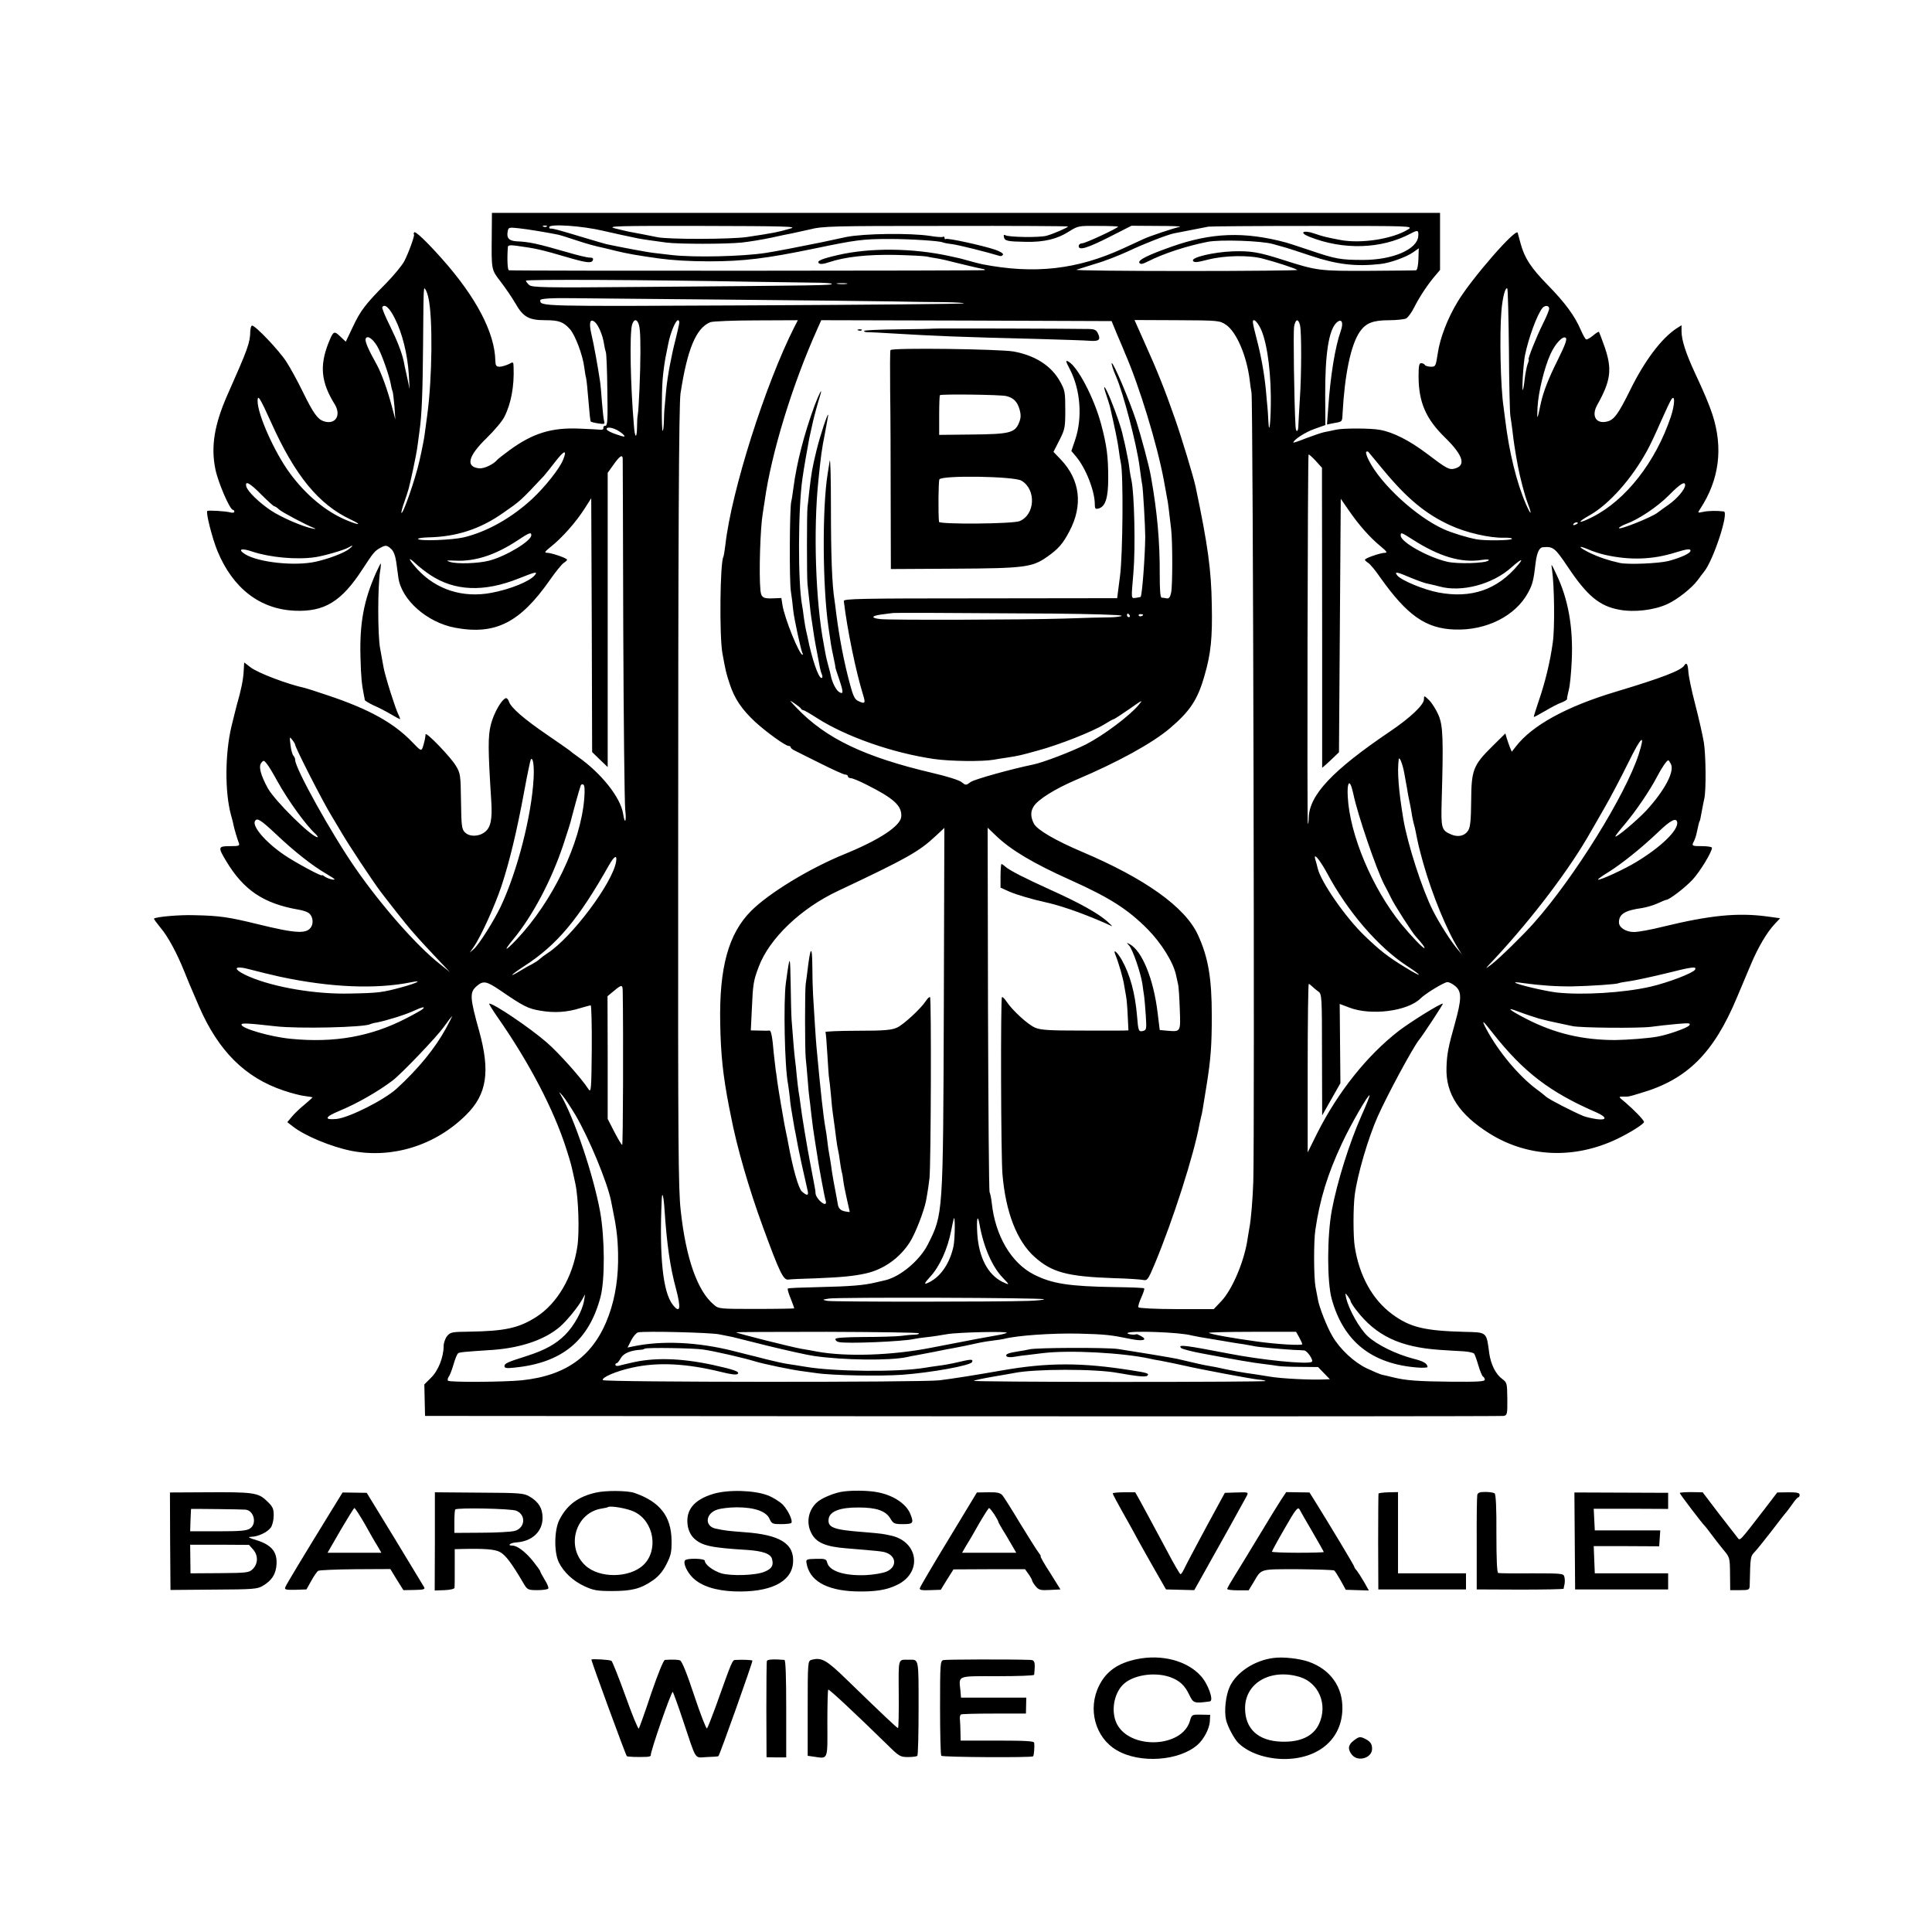 <?xml version="1.0" standalone="no"?>
<!DOCTYPE svg PUBLIC "-//W3C//DTD SVG 20010904//EN"
 "http://www.w3.org/TR/2001/REC-SVG-20010904/DTD/svg10.dtd">
<svg version="1.0" xmlns="http://www.w3.org/2000/svg"
 width="1080pt" height="1080pt" viewBox="0 0 1080 1080"
 preserveAspectRatio="xMidYMid meet">
<g transform="translate(0,1080) scale(0.1,-0.1)"
fill="#000000" stroke="none">
<path d="M2749 9488 c-2 -200 -3 -194 50 -263 26 -34 63 -88 81 -119 44 -78
76 -96 168 -96 76 0 101 -9 138 -50 29 -32 72 -146 80 -213 4 -29 8 -55 10
-58 1 -3 6 -39 9 -80 12 -136 14 -162 18 -166 3 -2 21 -7 42 -10 33 -5 37 -4
32 13 -3 10 -8 57 -12 104 -3 47 -8 101 -11 120 -12 80 -35 209 -48 262 -15
64 -8 90 19 68 20 -17 44 -73 51 -120 3 -19 8 -42 11 -50 3 -8 7 -104 8 -212
3 -166 1 -198 -11 -198 -8 0 -13 -6 -11 -12 1 -8 -6 -12 -18 -10 -11 1 -63 4
-115 6 -157 7 -262 -26 -391 -120 -35 -26 -66 -50 -69 -54 -20 -25 -74 -51
-101 -48 -78 8 -63 68 41 169 43 42 88 95 99 118 38 74 56 172 52 278 -1 31
-1 32 -28 17 -16 -7 -38 -14 -50 -14 -19 0 -23 6 -24 33 -3 157 -108 357 -299
571 -88 99 -149 156 -155 147 -3 -6 -4 -11 -1 -11 7 0 -28 -100 -54 -150 -12
-23 -58 -79 -102 -124 -115 -116 -143 -152 -186 -244 l-39 -82 -31 29 c-35 34
-39 31 -67 -39 -49 -126 -40 -218 36 -340 38 -62 4 -116 -61 -95 -34 11 -58
44 -115 160 -29 60 -72 139 -95 174 -40 62 -172 201 -191 201 -5 0 -9 -15 -10
-32 -1 -64 -13 -97 -127 -354 -74 -167 -94 -291 -68 -417 15 -74 81 -227 98
-227 4 0 8 -5 8 -10 0 -6 -10 -8 -24 -4 -28 7 -118 12 -127 8 -10 -6 27 -152
56 -223 86 -209 237 -326 432 -335 167 -7 262 51 380 233 60 92 68 102 100
119 29 16 36 15 60 -7 14 -13 23 -39 28 -73 4 -29 9 -69 12 -88 18 -124 161
-250 317 -279 225 -42 363 28 530 267 32 46 67 89 77 95 11 7 19 15 19 18 0 9
-88 39 -113 39 -15 0 -11 7 19 31 65 51 144 140 194 219 l35 55 3 -710 2 -709
43 -42 44 -42 0 822 0 823 33 46 c33 47 49 58 51 35 0 -7 2 -436 3 -953 2
-517 7 -971 11 -1010 8 -69 -2 -88 -12 -23 -14 90 -122 226 -253 318 -19 13
-40 29 -46 35 -7 5 -63 45 -125 87 -129 88 -203 152 -214 186 -4 13 -12 21
-18 19 -24 -8 -67 -84 -83 -147 -17 -66 -16 -143 2 -425 7 -106 -3 -152 -37
-177 -34 -26 -85 -26 -110 -1 -18 18 -20 35 -22 174 -2 147 -3 156 -29 199
-28 47 -167 192 -169 175 -1 -20 -9 -52 -16 -73 -8 -21 -11 -20 -57 28 -104
109 -242 185 -468 261 -68 23 -127 42 -133 43 -97 21 -264 84 -305 116 l-35
27 -3 -51 c-2 -43 -15 -108 -38 -186 -2 -8 -16 -62 -30 -120 -36 -151 -38
-365 -3 -495 6 -22 13 -47 14 -56 5 -24 22 -81 30 -101 6 -16 1 -18 -49 -18
-67 0 -69 -5 -22 -83 98 -163 209 -238 405 -272 19 -3 42 -10 52 -16 24 -12
34 -51 20 -78 -24 -43 -81 -41 -301 13 -163 40 -213 47 -352 50 -84 3 -216 -9
-227 -19 -2 -2 15 -25 37 -52 41 -48 91 -141 132 -243 25 -62 23 -58 83 -197
108 -248 257 -397 472 -469 44 -15 98 -29 120 -31 22 -3 41 -6 42 -7 1 -1 -19
-19 -45 -41 -26 -21 -58 -52 -71 -68 l-25 -30 30 -23 c66 -53 218 -116 332
-138 229 -43 467 32 638 202 116 115 135 242 73 467 -53 189 -54 218 -15 252
37 32 54 29 126 -19 140 -96 161 -106 232 -118 77 -13 147 -9 223 15 28 8 53
15 57 15 4 0 7 -111 6 -246 -2 -224 -4 -244 -18 -223 -40 62 -165 202 -234
262 -92 80 -294 217 -321 217 -4 0 18 -35 47 -77 178 -255 314 -517 383 -733
30 -95 27 -85 51 -195 18 -84 24 -275 11 -356 -26 -169 -112 -315 -228 -390
-99 -63 -175 -80 -377 -83 -96 -1 -105 -3 -123 -25 -10 -13 -19 -38 -19 -55 0
-62 -30 -138 -70 -177 l-38 -38 2 -88 2 -88 3004 -2 c1653 -1 3014 0 3026 2
19 4 21 11 20 96 -1 87 -2 91 -29 111 -36 26 -63 81 -72 143 -16 121 -11 117
-140 120 -223 6 -303 25 -403 99 -110 81 -184 215 -209 378 -9 57 -9 219 0
288 15 114 75 319 129 440 55 123 194 380 229 425 24 29 139 205 135 205 -17
0 -180 -102 -246 -152 -177 -137 -340 -341 -456 -571 l-54 -109 0 471 c0 259
3 471 6 471 3 0 12 -7 20 -15 8 -8 24 -21 34 -28 19 -13 20 -29 20 -353 l1
-339 51 90 51 90 -2 222 -2 221 53 -20 c121 -47 326 -21 398 50 28 28 133 92
151 92 10 0 30 -10 45 -23 36 -31 35 -72 -4 -212 -35 -124 -44 -167 -46 -243
-5 -146 71 -262 240 -368 214 -134 474 -145 713 -31 73 35 151 84 151 95 0 11
-58 70 -105 110 -39 32 -39 32 -12 32 35 0 27 -2 99 20 259 75 408 223 538
535 23 55 58 138 78 185 40 95 90 180 134 226 l29 31 -73 10 c-163 22 -318 7
-581 -57 -67 -17 -140 -30 -163 -30 -45 0 -84 25 -84 54 0 46 33 67 129 80 24
4 63 15 87 26 23 11 46 20 49 20 16 0 105 68 146 112 41 44 109 155 109 179 0
5 -25 9 -55 9 -58 0 -60 1 -45 29 5 10 12 31 15 47 8 38 13 58 15 62 3 3 5 11
14 62 5 25 10 54 13 65 11 46 9 241 -2 313 -7 42 -29 139 -49 216 -20 76 -37
158 -38 182 -3 43 -10 54 -23 34 -17 -28 -127 -70 -380 -146 -278 -83 -471
-189 -562 -308 l-22 -28 -10 23 c-5 13 -13 36 -18 52 l-8 27 -73 -72 c-107
-106 -117 -132 -118 -305 -1 -111 -5 -147 -17 -166 -19 -30 -56 -38 -94 -22
-55 23 -58 35 -54 184 10 347 8 422 -17 482 -13 31 -37 69 -53 85 -28 27 -29
27 -29 5 0 -31 -76 -103 -190 -180 -321 -217 -451 -355 -454 -482 0 -21 -3
-36 -5 -34 -5 5 -1 2058 4 2064 3 2 20 -14 40 -35 l35 -39 0 -145 c0 -80 1
-457 1 -839 l0 -693 21 18 c12 11 33 30 47 44 l26 25 5 709 5 708 47 -68 c55
-79 114 -147 176 -198 33 -27 39 -36 25 -36 -25 0 -113 -30 -113 -39 0 -3 8
-11 19 -18 10 -6 40 -42 66 -80 151 -213 255 -287 418 -292 176 -6 339 76 409
206 25 45 31 68 43 172 7 52 20 81 40 82 58 5 67 -2 142 -114 106 -158 175
-215 284 -235 83 -16 195 -3 269 31 56 25 139 91 171 135 13 18 29 39 34 45
52 62 142 335 111 338 -38 5 -85 4 -114 -2 -33 -7 -33 -7 -18 16 107 163 130
341 68 530 -17 52 -48 126 -96 228 -52 112 -76 186 -76 235 l0 34 -27 -17
c-85 -56 -179 -180 -260 -345 -66 -133 -89 -166 -128 -176 -63 -16 -91 31 -56
93 76 136 84 199 41 324 -16 45 -30 82 -32 84 -2 2 -17 -7 -33 -21 -16 -13
-33 -23 -38 -21 -5 1 -18 25 -30 52 -33 78 -87 152 -186 253 -93 95 -129 150
-151 232 -7 25 -14 51 -16 59 -9 29 -255 -253 -334 -383 -58 -95 -101 -207
-113 -293 -11 -70 -12 -73 -38 -73 -15 0 -31 5 -34 10 -3 6 -13 10 -21 10 -11
0 -14 -16 -14 -72 0 -147 41 -240 149 -345 102 -100 118 -157 50 -173 -28 -7
-43 1 -155 86 -94 71 -186 118 -259 131 -51 10 -208 10 -247 1 -24 -5 -54 -12
-67 -14 -14 -3 -58 -18 -98 -33 -40 -16 -73 -27 -73 -25 0 15 66 58 117 76
l62 22 -1 166 c-1 231 20 367 64 407 28 25 40 1 23 -47 -32 -90 -58 -253 -70
-429 l-7 -94 39 8 c47 8 46 7 48 52 12 221 46 384 96 458 34 49 73 65 164 65
42 0 85 5 96 10 10 6 31 34 45 63 31 61 76 128 116 175 l28 33 0 159 0 160
-2650 0 -2650 0 -1 -122z m308 46 c-3 -3 -12 -4 -19 -1 -8 3 -5 6 6 6 11 1 17
-2 13 -5z m318 -25 c66 -15 138 -31 160 -35 22 -5 42 -9 45 -9 7 -2 85 -13
145 -21 67 -9 333 -9 420 0 39 4 113 16 165 27 52 12 104 22 115 24 11 2 56
12 100 22 75 19 121 20 763 20 375 1 682 -1 682 -3 0 -6 -83 -42 -120 -52 -41
-11 -212 -8 -230 3 -8 5 -11 1 -8 -10 4 -22 19 -25 123 -27 102 -2 176 16 241
58 51 32 54 32 163 31 61 0 111 -2 111 -4 0 -8 -182 -93 -200 -93 -11 0 -20
-7 -20 -16 0 -26 49 -11 177 54 l118 60 145 -1 c80 0 136 -2 125 -5 -33 -7
-168 -52 -200 -67 -16 -7 -68 -31 -115 -53 -258 -119 -497 -146 -790 -89 -14
3 -45 11 -70 18 -57 16 -46 13 -110 27 -208 46 -447 48 -627 6 -91 -21 -118
-33 -106 -45 7 -7 25 -6 57 5 89 30 214 44 371 41 82 -2 161 -6 175 -9 14 -3
39 -8 55 -10 17 -2 77 -16 135 -31 58 -14 113 -27 122 -28 9 -1 15 -4 13 -7
-2 -4 -2618 -5 -2660 -1 -8 1 -11 63 -6 130 1 10 12 12 49 7 113 -16 125 -18
307 -71 84 -24 112 -27 119 -10 4 11 -1 15 -18 15 -13 0 -68 13 -122 29 -170
49 -214 59 -287 62 -42 3 -56 18 -49 55 4 23 7 24 61 18 50 -5 174 -26 226
-37 11 -3 54 -16 95 -30 64 -21 103 -32 155 -43 6 -1 37 -9 70 -17 52 -13 122
-26 240 -42 73 -10 169 -16 280 -16 191 0 320 16 590 72 231 48 267 53 420 53
115 0 281 -11 295 -19 4 -2 27 -7 53 -10 38 -5 186 -42 266 -66 7 -2 15 1 18
8 2 6 -17 18 -44 27 -71 24 -265 66 -275 60 -4 -3 -8 0 -8 6 0 6 -4 9 -9 6 -4
-3 -36 -1 -71 5 -108 17 -369 14 -470 -6 -8 -2 -71 -15 -140 -30 -132 -27
-252 -50 -310 -59 -131 -20 -396 -26 -523 -12 -34 4 -80 9 -102 12 -32 3 -185
32 -265 49 -8 2 -67 19 -130 38 -139 42 -173 51 -182 49 -5 -1 -8 2 -8 8 0 20
183 8 305 -21z m1045 14 c-67 -20 -103 -27 -245 -48 -89 -13 -435 -14 -500 -1
-38 8 -121 24 -160 31 -16 3 -52 12 -80 19 -44 12 19 14 490 13 465 -1 534 -3
495 -14z m3452 -5 c-86 -54 -265 -82 -382 -59 -82 16 -91 18 -144 36 -61 21
-86 5 -28 -18 190 -76 403 -70 567 17 41 22 46 20 43 -15 -6 -73 -142 -132
-308 -132 -126 0 -154 5 -295 53 -66 22 -127 42 -135 44 -234 63 -418 56 -641
-23 -131 -46 -189 -75 -180 -90 7 -10 17 -8 49 8 84 43 215 86 332 109 70 14
302 6 365 -12 33 -9 67 -19 75 -21 8 -2 69 -22 135 -44 148 -50 253 -62 390
-47 53 5 147 39 185 66 l31 22 -2 -61 c-1 -36 -7 -61 -13 -62 -6 -1 -126 -2
-266 -3 -276 -1 -286 0 -480 62 -134 43 -179 50 -278 47 -108 -4 -235 -34
-223 -53 6 -11 23 -9 85 7 92 23 227 26 306 5 73 -19 183 -55 192 -63 4 -3
-276 -6 -623 -6 -346 0 -621 3 -612 7 10 3 59 19 108 34 50 14 133 47 185 71
84 40 208 88 250 98 15 3 157 31 195 38 11 2 273 4 583 4 552 0 563 0 534 -19z
m-3672 -293 c135 -2 291 -4 348 -5 56 0 102 -3 102 -7 0 -8 -42 -9 -1060 -17
-555 -5 -616 -3 -632 11 -10 9 -18 20 -18 24 0 8 672 5 1260 -6z m533 -12
c-13 -2 -35 -2 -50 0 -16 2 -5 4 22 4 28 0 40 -2 28 -4z m-2338 -79 c25 -110
21 -448 -6 -649 -6 -44 -12 -91 -14 -105 -2 -22 -15 -89 -30 -155 -23 -103
-92 -301 -101 -292 -2 2 5 30 17 63 23 68 22 60 48 179 11 50 23 113 26 140 4
28 8 61 10 75 13 89 18 222 20 480 3 344 2 330 15 309 5 -8 12 -29 15 -45z
m6040 -291 c1 -186 5 -351 8 -368 3 -16 8 -55 12 -85 5 -47 14 -110 30 -195
11 -60 38 -164 55 -208 26 -68 19 -71 -10 -5 -52 120 -94 290 -116 473 -3 22
-7 54 -9 70 -17 111 -23 405 -12 536 6 75 22 137 33 126 3 -3 7 -158 9 -344z
m-4370 282 c413 -4 829 -8 925 -10 96 -2 226 -4 289 -4 63 -1 112 -4 109 -7
-4 -3 -534 -8 -1178 -11 -1206 -6 -1189 -6 -1190 29 0 9 65 13 190 11 58 -1
443 -4 855 -8z m-1858 -105 c42 -82 71 -201 78 -310 l5 -85 -15 70 c-9 39 -17
77 -18 85 -11 50 -37 117 -78 200 -26 52 -45 98 -42 103 13 21 41 -4 70 -63z
m6453 55 c0 -9 -16 -47 -35 -85 -36 -72 -87 -200 -80 -200 3 0 0 -12 -6 -27
-5 -14 -12 -51 -16 -82 -3 -31 -8 -58 -10 -61 -7 -6 3 154 12 195 20 97 67
225 97 263 14 17 38 15 38 -3z m-5095 -75 c12 -20 15 -57 15 -169 0 -108 -9
-319 -15 -351 -2 -8 -4 -39 -4 -69 -1 -65 -12 -61 -17 6 -20 230 -25 515 -11
566 8 28 21 35 32 17z m231 -12 c-2 -13 -11 -50 -19 -83 -25 -97 -45 -205 -53
-285 -4 -41 -8 -86 -9 -100 -2 -14 -3 -49 -4 -79 -1 -30 -4 -52 -7 -49 -6 7
-6 204 0 285 4 50 13 114 23 158 2 11 6 31 9 45 12 61 41 130 54 130 6 0 9
-10 6 -22z m645 -15 c-163 -322 -352 -917 -386 -1218 -4 -33 -9 -63 -11 -67
-19 -31 -23 -440 -6 -538 19 -103 20 -110 42 -176 27 -81 67 -140 141 -209 63
-58 170 -135 188 -135 6 0 11 -3 11 -7 0 -5 10 -13 23 -19 12 -6 77 -39 144
-72 68 -34 129 -62 138 -62 8 0 15 -4 15 -10 0 -5 7 -10 16 -10 9 0 48 -16 87
-36 154 -77 200 -119 195 -180 -5 -52 -124 -130 -318 -209 -196 -80 -421 -217
-521 -317 -127 -127 -179 -317 -173 -628 3 -177 16 -293 48 -460 3 -14 8 -38
11 -55 34 -178 102 -412 182 -630 91 -248 112 -291 139 -288 11 2 80 5 154 7
145 6 210 12 278 27 101 22 191 86 248 175 30 46 79 173 90 229 2 11 6 31 8
45 3 14 8 52 12 85 8 78 11 1006 3 1011 -4 2 -14 -7 -23 -21 -28 -43 -124
-132 -161 -149 -30 -14 -68 -18 -220 -18 -102 0 -183 -4 -181 -7 3 -4 7 -60
11 -126 4 -66 8 -127 10 -135 2 -9 6 -50 10 -91 3 -41 8 -85 10 -99 8 -57 15
-108 20 -150 3 -25 8 -52 10 -60 2 -8 7 -35 10 -60 3 -25 8 -52 10 -60 3 -8 7
-31 9 -50 2 -20 12 -66 20 -103 9 -38 16 -70 16 -71 0 -2 -11 -1 -25 2 -24 4
-37 16 -41 37 -1 6 -5 26 -8 45 -4 19 -11 60 -17 90 -5 30 -12 71 -14 90 -3
19 -7 46 -10 60 -3 14 -7 45 -10 70 -3 25 -7 56 -10 70 -13 72 -27 201 -51
460 -4 44 -11 159 -19 290 -2 36 -4 107 -4 159 -1 121 -11 112 -27 -24 -3 -27
-8 -61 -10 -75 -5 -31 -5 -360 0 -415 3 -22 7 -77 11 -121 3 -45 8 -93 10
-105 2 -13 6 -48 9 -77 7 -62 14 -114 22 -162 3 -19 8 -48 10 -63 7 -55 44
-255 50 -271 3 -9 1 -16 -5 -16 -17 0 -51 38 -52 58 0 9 -2 24 -4 32 -1 8 -8
42 -14 75 -6 33 -13 71 -16 85 -11 55 -45 258 -50 305 -4 28 -8 61 -11 75 -2
14 -7 52 -10 85 -3 33 -7 75 -10 93 -4 32 -10 102 -19 222 -2 30 -4 117 -5
193 -1 77 -3 137 -6 135 -4 -5 -7 -21 -21 -123 -14 -103 -7 -469 12 -564 2
-13 7 -47 10 -75 2 -28 7 -60 9 -71 2 -11 7 -40 11 -65 4 -25 9 -54 12 -65 2
-11 8 -45 14 -75 9 -46 28 -135 54 -247 6 -27 -3 -29 -32 -4 -19 16 -51 128
-77 271 -2 14 -7 36 -10 50 -3 14 -8 39 -11 55 -3 17 -12 68 -20 115 -8 47
-17 103 -20 125 -2 22 -7 51 -9 65 -2 14 -7 57 -11 95 -7 88 -15 125 -23 124
-4 -1 -29 -1 -56 0 l-49 1 6 123 c6 137 9 155 38 232 59 158 235 327 444 425
384 181 452 219 547 308 l47 44 -3 -1009 c-4 -1159 -4 -1150 -89 -1319 -45
-89 -152 -179 -236 -200 -9 -2 -34 -8 -56 -13 -66 -16 -140 -22 -318 -26 -93
-2 -171 -5 -173 -8 -3 -2 4 -28 16 -56 11 -28 20 -53 20 -55 0 -1 -95 -3 -211
-3 -207 0 -212 0 -239 24 -92 77 -156 260 -185 528 -13 118 -15 360 -14 1920
0 1839 4 2582 13 2645 38 248 87 367 167 399 13 5 129 10 257 10 l232 1 -19
-37z m1806 -48 c19 -44 38 -89 42 -100 80 -183 180 -511 217 -710 9 -49 18
-99 20 -110 4 -19 8 -54 21 -165 8 -69 8 -310 0 -352 -6 -27 -12 -35 -25 -33
-9 2 -22 4 -28 4 -8 1 -11 41 -11 129 1 184 -14 351 -49 547 -10 60 -54 222
-82 311 -39 118 -126 324 -137 324 -4 0 7 -37 24 -75 40 -91 114 -375 131
-501 6 -44 12 -91 15 -103 5 -25 17 -237 17 -291 -1 -106 -17 -328 -26 -337 0
0 -12 -3 -26 -5 -28 -3 -27 -12 -14 142 12 140 5 441 -11 515 -3 11 -7 36 -10
55 -2 19 -6 44 -8 55 -2 11 -8 38 -12 60 -5 22 -9 45 -11 50 -2 6 -5 21 -8 34
-9 42 -37 123 -68 199 -32 78 -48 94 -23 22 8 -24 17 -52 20 -64 27 -118 44
-199 49 -241 3 -27 9 -61 12 -75 14 -60 11 -506 -5 -630 l-16 -124 -765 -1
c-672 0 -765 -2 -763 -15 19 -160 68 -396 107 -522 16 -50 12 -55 -26 -37 -19
8 -29 28 -46 92 -34 125 -60 261 -78 402 -2 22 -7 54 -9 70 -14 88 -20 251
-20 518 0 165 -3 282 -7 260 -3 -21 -9 -55 -12 -76 -30 -191 -28 -624 5 -852
15 -105 14 -101 28 -167 7 -32 12 -59 11 -60 0 -2 9 -30 20 -62 26 -77 26 -90
0 -74 -17 11 -39 55 -46 93 -1 6 -7 30 -14 55 -7 25 -14 55 -16 68 -2 12 -6
34 -9 50 -46 240 -59 641 -30 917 14 136 18 170 36 260 10 55 19 102 19 105
-2 17 -44 -111 -65 -195 -25 -103 -29 -128 -41 -230 -3 -33 -8 -73 -10 -90 -4
-39 -4 -391 0 -430 2 -16 7 -61 11 -100 4 -38 8 -77 10 -86 2 -10 6 -39 10
-66 5 -40 21 -127 39 -218 2 -11 7 -28 11 -37 4 -10 3 -18 -3 -18 -17 0 -54
109 -78 230 -3 14 -7 32 -9 40 -2 8 -7 38 -11 65 -3 28 -8 59 -10 70 -24 124
-23 542 2 712 6 46 31 188 38 223 8 38 16 73 21 95 5 23 28 108 40 145 15 50
-5 12 -31 -56 -58 -157 -101 -323 -119 -464 -4 -30 -9 -64 -12 -75 -9 -39 -11
-441 -2 -500 5 -33 11 -80 13 -105 5 -49 44 -228 52 -242 3 -4 3 -8 0 -8 -18
0 -100 203 -112 278 l-6 39 -49 -2 c-52 -2 -64 5 -68 45 -9 92 -1 350 13 430
2 14 7 43 10 65 37 270 156 657 296 968 l21 47 811 -2 812 -3 33 -80z m607 59
c58 -40 115 -172 132 -309 2 -22 7 -53 10 -70 9 -47 18 -4156 10 -4410 -3 -95
-13 -217 -22 -260 -2 -11 -6 -35 -9 -54 -17 -127 -86 -291 -150 -357 l-40 -42
-208 0 c-115 0 -210 5 -213 10 -3 5 4 29 16 55 11 25 19 48 16 51 -3 3 -77 6
-164 7 -257 4 -351 19 -452 70 -126 64 -216 215 -236 400 -3 28 -9 55 -12 60
-4 6 -7 466 -9 1024 l-2 1014 47 -45 c82 -79 207 -154 417 -248 218 -98 320
-163 430 -274 78 -79 144 -186 159 -256 3 -14 8 -36 11 -50 4 -14 8 -77 10
-140 5 -129 6 -128 -68 -122 l-44 4 -12 98 c-23 189 -87 345 -156 382 -19 10
-19 10 -3 -8 20 -22 64 -150 74 -214 3 -25 8 -56 10 -70 2 -14 6 -62 9 -106 5
-77 4 -82 -15 -87 -25 -6 -27 -2 -34 85 -11 128 -39 229 -84 310 -26 46 -52
68 -37 31 17 -41 44 -133 49 -170 4 -21 9 -50 11 -63 3 -14 7 -62 9 -107 l4
-83 -31 -1 c-18 0 -126 -1 -242 0 -170 0 -217 3 -248 16 -40 16 -130 99 -161
147 -10 15 -21 26 -25 24 -8 -5 -6 -896 3 -992 18 -210 80 -371 179 -460 97
-87 183 -110 442 -119 77 -2 151 -7 165 -10 23 -5 28 1 64 87 103 246 222 618
252 788 3 14 7 32 9 40 5 17 7 31 30 174 23 143 29 222 29 386 0 214 -20 329
-78 455 -72 155 -295 314 -649 464 -146 62 -249 122 -267 156 -19 36 -20 67
-3 95 22 39 120 100 237 150 234 99 427 205 526 289 113 96 156 161 194 297
35 120 44 210 40 394 -3 194 -22 333 -90 657 -11 53 -79 278 -116 383 -56 161
-102 275 -169 423 l-57 128 237 -1 c236 -1 239 -2 275 -26z m185 -6 c37 -60
63 -216 65 -393 1 -132 -9 -236 -14 -135 -1 30 -4 64 -5 75 -1 11 -5 50 -8 88
-8 88 -25 185 -47 272 -30 117 -31 125 -20 125 6 0 19 -14 29 -32z m228 5 c9
-35 9 -274 -1 -418 -4 -60 -7 -125 -8 -142 0 -40 -14 -44 -16 -5 -8 147 -13
528 -8 556 8 43 23 47 33 9z m-5158 -119 c24 -41 66 -160 76 -213 3 -19 8 -37
10 -41 2 -3 6 -40 10 -81 l5 -74 -20 75 c-25 94 -58 184 -83 230 -48 86 -68
132 -63 146 8 22 39 2 65 -42z m6599 -76 c-52 -104 -80 -177 -94 -239 -21
-101 -23 -103 -19 -24 5 85 38 220 72 295 27 60 71 106 86 91 8 -8 -4 -40 -45
-123z m-7193 -348 c134 -299 267 -461 447 -545 66 -31 46 -33 -25 -3 -115 48
-227 141 -316 262 -86 116 -181 329 -181 404 0 40 13 19 75 -118z m7825 30
c-85 -253 -252 -466 -438 -560 -81 -41 -92 -33 -15 10 109 62 234 203 320 360
17 30 52 105 78 165 27 61 53 116 59 124 21 27 18 -33 -4 -99z m-5891 -74 c15
-8 33 -21 39 -29 9 -11 0 -10 -40 4 -29 9 -54 22 -56 28 -5 15 24 14 57 -3z
m-302 -168 c-21 -50 -99 -148 -170 -215 -116 -108 -255 -186 -385 -217 -65
-15 -247 -22 -255 -9 -3 4 23 8 56 9 158 3 291 46 420 137 95 66 96 66 227
206 8 9 37 45 64 80 51 66 68 70 43 9z m4580 -48 c136 -165 241 -253 381 -317
86 -40 219 -71 299 -69 29 1 49 -2 44 -7 -9 -9 -151 -10 -196 -2 -54 10 -139
36 -185 57 -153 69 -351 251 -418 384 -12 23 -18 44 -15 48 4 3 10 3 13 -1 4
-5 38 -46 77 -93z m-6266 -145 c35 -35 68 -65 72 -65 4 0 17 -8 27 -18 16 -15
144 -83 200 -106 8 -3 2 -4 -15 0 -53 10 -175 63 -230 100 -65 43 -131 107
-138 134 -9 36 19 21 84 -45z m7959 53 c0 -23 -44 -75 -92 -109 -27 -19 -54
-38 -61 -44 -30 -25 -217 -100 -217 -87 0 4 17 14 37 22 71 25 176 95 242 161
64 65 91 81 91 57z m-600 -212 c0 -2 -7 -7 -16 -10 -8 -3 -12 -2 -9 4 6 10 25
14 25 6z m-5850 -68 c0 -32 -140 -117 -235 -142 -62 -16 -180 -20 -220 -7 -25
8 -20 9 29 7 110 -6 224 31 346 111 69 46 80 50 80 31z m4925 -23 c152 -97
273 -133 389 -115 30 4 43 3 37 -3 -16 -16 -173 -21 -232 -7 -109 26 -259 110
-259 146 0 20 4 18 65 -21z m-5945 -55 c-29 -22 -113 -54 -185 -70 -117 -26
-321 -4 -395 42 -44 28 -21 36 42 14 97 -32 245 -46 348 -31 46 6 164 40 187
54 29 17 30 12 3 -9z m7019 -31 c140 -32 268 -28 395 12 69 21 86 23 86 10 0
-14 -55 -39 -123 -57 -55 -14 -226 -21 -272 -11 -67 15 -116 32 -163 54 -66
32 -79 49 -16 23 26 -12 68 -25 93 -31z m-6564 -113 c137 -91 301 -97 494 -20
95 38 109 41 90 18 -28 -34 -136 -78 -242 -98 -159 -30 -307 17 -413 131 -51
56 -59 78 -11 33 17 -17 55 -46 82 -64z m6082 57 c-116 -140 -262 -190 -447
-155 -79 15 -206 67 -229 95 -19 24 -3 21 76 -13 39 -16 83 -32 99 -34 16 -3
43 -10 59 -14 124 -35 299 11 405 107 52 46 70 53 37 14z m-2599 -273 c210 -2
382 -7 382 -12 0 -4 -28 -8 -62 -9 -35 0 -153 -3 -263 -7 -231 -7 -960 -9
-1022 -3 -57 6 -54 18 5 26 26 3 54 7 62 8 16 2 321 1 898 -3z m427 -10 c3 -5
1 -10 -4 -10 -6 0 -11 5 -11 10 0 6 2 10 4 10 3 0 8 -4 11 -10z m75 4 c0 -8
-19 -13 -24 -6 -3 5 1 9 9 9 8 0 15 -2 15 -3z m-1912 -526 c2 -4 8 -8 13 -8 4
0 39 -20 76 -44 163 -104 421 -195 655 -229 92 -13 268 -15 333 -4 17 3 50 9
75 12 69 11 73 12 174 40 115 31 303 105 368 145 27 17 51 30 54 30 4 0 43 26
88 57 74 52 78 54 51 22 -52 -62 -197 -170 -292 -219 -81 -41 -243 -103 -298
-114 -122 -25 -326 -82 -348 -97 -27 -20 -28 -20 -52 -1 -13 11 -84 33 -162
51 -379 89 -595 192 -758 362 -44 46 -46 49 -15 28 19 -13 37 -27 38 -31z
m-2828 -201 c0 -16 156 -321 200 -392 23 -38 51 -85 62 -104 36 -62 170 -265
216 -326 47 -62 150 -192 167 -211 6 -6 25 -29 44 -50 19 -21 66 -72 105 -113
l71 -75 -55 44 c-129 101 -327 326 -472 535 -135 194 -338 560 -338 607 0 8
-4 18 -10 24 -5 5 -13 32 -16 59 -6 47 -5 49 9 30 9 -11 17 -24 17 -28z m7510
-55 c-73 -225 -359 -687 -585 -941 -57 -65 -192 -197 -236 -231 -42 -32 -41
-30 16 30 214 230 425 509 540 715 7 11 39 68 73 127 34 58 94 173 134 254 74
151 98 170 58 46z m-6177 -132 c-11 -209 -91 -522 -185 -720 -39 -81 -121
-211 -150 -236 l-22 -19 21 30 c41 58 119 231 156 341 45 136 86 306 127 528
17 93 34 174 37 180 12 18 20 -35 16 -104z m4867 28 c5 -29 12 -66 15 -83 4
-28 7 -42 20 -105 2 -14 7 -37 9 -53 3 -15 7 -35 10 -45 3 -9 8 -30 11 -47 13
-66 17 -83 41 -170 51 -180 134 -381 200 -485 l16 -25 -21 25 c-36 40 -106
150 -141 220 -60 118 -141 370 -165 510 -27 162 -35 268 -26 335 3 21 22 -26
31 -77z m-6300 -44 c59 -107 160 -247 214 -296 10 -10 15 -18 11 -18 -33 0
-238 202 -278 274 -40 73 -53 122 -36 142 12 15 15 14 30 -5 10 -11 36 -55 59
-97z m7790 96 c23 -42 -35 -150 -139 -263 -52 -55 -171 -155 -171 -142 0 3 24
34 54 69 62 74 139 187 180 266 26 50 54 90 62 90 2 0 8 -9 14 -20z m-6074
-194 c-20 -251 -177 -576 -380 -790 -64 -67 -74 -66 -17 3 107 129 213 328
280 529 22 67 43 132 45 145 5 21 42 157 52 185 2 7 9 10 15 6 7 -4 9 -31 5
-78z m4289 65 c3 -11 8 -28 10 -38 23 -114 130 -426 173 -508 12 -22 29 -56
38 -74 16 -36 120 -197 139 -217 33 -36 54 -64 47 -64 -9 0 -73 67 -129 135
-162 199 -289 501 -299 713 -4 68 7 95 21 53z m-6010 -266 c98 -93 203 -176
278 -219 26 -15 47 -29 47 -31 0 -8 -43 5 -56 16 -8 6 -14 9 -14 6 0 -9 -148
71 -210 113 -105 71 -183 162 -164 191 11 19 32 6 119 -76z m7831 65 c1 -46
-93 -136 -228 -218 -67 -41 -208 -106 -215 -99 -2 2 24 21 57 41 77 48 184
134 280 225 70 68 104 84 106 51z m-5932 -217 c-20 -120 -249 -425 -384 -512
-14 -9 -33 -23 -43 -32 -9 -9 -30 -22 -45 -30 -15 -7 -44 -24 -64 -36 -71 -43
-53 -23 22 26 183 118 303 261 474 564 30 53 47 61 40 20z m3974 -63 c115
-216 286 -414 446 -519 97 -63 87 -68 -13 -6 -95 58 -140 94 -224 175 -104
100 -243 299 -261 376 -4 16 -9 37 -13 48 -13 45 22 4 65 -74z m-5853 -580
c280 -60 535 -71 733 -31 68 14 35 -4 -53 -28 -107 -29 -128 -32 -287 -35
-193 -5 -423 34 -564 94 -101 44 -92 68 14 38 37 -10 108 -27 157 -38z m7910
39 c-12 -19 -150 -72 -250 -95 -149 -34 -379 -48 -525 -32 -64 8 -220 44 -230
55 -3 3 15 2 40 -2 103 -14 190 -20 280 -19 102 2 249 12 259 18 3 2 30 7 60
11 30 4 122 24 205 44 146 37 173 40 161 20z m-5994 -116 c4 -231 2 -863 -3
-863 -4 0 -23 33 -44 73 l-37 72 0 343 -1 343 35 29 c43 36 49 37 50 3z
m-1117 -103 c-5 -5 -47 -29 -94 -53 -197 -102 -402 -138 -645 -114 -114 11
-275 58 -275 79 0 10 30 9 190 -9 131 -15 500 -6 530 12 4 2 20 7 36 9 52 10
159 43 204 64 50 23 69 27 54 12z m6239 -54 c29 -8 77 -19 107 -25 30 -6 66
-14 80 -17 42 -10 371 -13 440 -4 36 5 101 12 145 16 70 6 78 5 67 -9 -12 -14
-116 -51 -177 -62 -48 -9 -165 -18 -235 -19 -184 0 -340 37 -499 119 -97 50
-117 69 -43 40 34 -13 86 -30 115 -39z m-6109 -53 c-63 -115 -155 -227 -277
-339 -71 -64 -264 -161 -335 -169 -73 -7 -67 11 15 45 97 40 215 107 298 170
49 37 244 241 285 298 24 34 46 62 47 62 2 0 -13 -30 -33 -67z m5849 -26 c172
-219 321 -333 580 -445 61 -27 62 -46 2 -38 -25 4 -58 11 -73 17 -56 23 -191
92 -209 108 -10 9 -35 29 -56 44 -98 74 -209 206 -277 332 -31 59 -24 55 33
-18z m-5128 -457 c78 -132 181 -382 201 -484 2 -11 6 -32 9 -46 20 -96 28
-156 30 -245 3 -128 -14 -243 -51 -346 -81 -224 -232 -338 -487 -365 -100 -10
-407 -12 -413 -2 -3 5 -1 14 4 21 6 7 18 38 27 69 9 32 21 60 26 63 9 6 25 8
194 19 161 12 293 58 377 131 39 35 98 107 122 150 l17 30 -6 -35 c-9 -57 -56
-142 -106 -192 -52 -52 -112 -85 -214 -118 -111 -35 -125 -42 -125 -57 0 -11
12 -13 56 -8 265 26 416 150 481 395 25 96 24 327 -2 475 -38 208 -146 528
-221 655 -12 20 -10 19 11 -5 14 -16 45 -64 70 -105z m4396 -6 c-68 -153 -136
-370 -166 -529 -27 -146 -27 -399 -1 -495 66 -240 225 -366 484 -385 28 -2 52
0 52 3 -1 20 -21 32 -80 47 -96 25 -202 77 -254 125 -46 43 -107 151 -121 215
-6 29 -6 29 9 10 8 -11 16 -24 16 -29 0 -4 14 -27 32 -50 110 -143 244 -207
468 -222 47 -3 107 -7 133 -8 27 -2 52 -8 57 -12 4 -5 15 -35 24 -66 9 -31 21
-60 26 -63 6 -3 10 -12 10 -18 0 -10 -44 -12 -182 -11 -196 2 -258 7 -328 24
-25 6 -53 13 -64 15 -10 2 -48 18 -84 35 -72 34 -151 107 -194 181 -30 51 -74
162 -81 206 -3 15 -9 46 -13 68 -10 51 -11 255 -1 320 25 171 68 311 148 482
48 104 148 277 155 270 2 -2 -18 -53 -45 -113z m-3896 -530 c13 -192 31 -318
64 -439 29 -109 23 -141 -18 -89 -55 70 -76 265 -62 588 2 53 11 21 16 -60z
m1615 -201 c-20 -93 -69 -166 -132 -199 -36 -19 -35 -11 2 29 52 56 97 154
117 257 6 29 10 51 14 65 9 35 8 -110 -1 -152z m146 121 c22 -125 71 -236 129
-296 41 -43 41 -44 -3 -23 -81 41 -131 138 -139 270 -5 85 2 112 13 49z m360
-417 c3 -3 -34 -7 -83 -9 -165 -6 -1098 -6 -1128 0 -30 6 -30 7 10 13 49 8
1193 5 1201 -4z m-1816 -196 c30 -6 64 -13 75 -15 11 -3 101 -25 200 -50 99
-24 214 -50 255 -56 165 -24 426 -27 521 -6 13 3 36 8 51 10 15 3 63 12 105
20 43 9 89 18 103 20 23 4 92 18 150 31 14 3 45 8 70 11 25 3 52 7 60 9 76 20
271 33 420 30 149 -4 178 -7 290 -30 68 -14 99 -6 59 16 -13 7 -25 12 -26 11
-9 -6 -53 -1 -50 6 10 15 292 5 357 -13 8 -2 29 -6 45 -9 17 -3 71 -12 120
-20 50 -9 108 -18 130 -21 22 -4 47 -8 55 -10 17 -5 154 -17 220 -21 25 -1 52
-2 60 -3 18 -1 55 -57 43 -64 -27 -15 -279 10 -468 47 -244 47 -284 52 -262
30 5 -5 61 -20 117 -30 186 -35 296 -54 345 -59 33 -4 69 -9 80 -11 11 -2 66
-5 122 -5 l101 -1 33 -34 33 -34 -25 -1 c-75 -4 -247 4 -314 16 -52 9 -89 14
-130 20 -22 3 -72 12 -110 20 -39 9 -84 18 -100 20 -25 4 -70 14 -175 39 -20
5 -246 42 -330 55 -65 9 -457 8 -496 -2 -12 -3 -39 -8 -60 -11 -58 -9 -75 -16
-68 -27 4 -6 23 -8 48 -3 22 4 52 8 66 9 14 2 54 7 90 11 148 18 450 2 602
-32 13 -3 37 -8 53 -10 33 -6 109 -22 140 -29 81 -19 380 -75 410 -77 20 -1
38 -5 40 -8 2 -3 -367 -5 -820 -5 -453 0 -818 3 -812 6 7 4 55 14 107 23 52 9
106 18 120 21 113 23 453 24 580 0 107 -19 155 -24 164 -15 12 12 0 16 -91 30
-276 44 -467 44 -723 -1 -142 -25 -274 -46 -348 -55 -91 -12 -1876 -11 -1882
1 -8 15 76 51 165 70 144 32 305 23 499 -25 52 -13 83 -17 90 -10 12 12 -17
23 -139 50 -183 39 -332 43 -465 10 -25 -6 -53 -12 -62 -15 -10 -2 -18 0 -18
6 0 5 3 9 8 9 4 0 14 13 23 29 15 26 55 43 114 46 6 0 15 3 20 6 12 7 274 3
325 -5 60 -8 232 -48 290 -66 44 -14 212 -49 265 -55 22 -3 58 -8 80 -11 84
-13 361 -18 480 -9 162 12 382 52 389 71 7 17 -4 17 -80 -1 -33 -8 -83 -17
-110 -20 -27 -4 -60 -8 -74 -11 -149 -25 -508 -22 -670 6 -30 5 -73 12 -95 15
-22 3 -76 15 -120 26 -44 12 -87 22 -95 24 -8 2 -51 13 -95 24 -196 49 -394
58 -553 25 l-34 -7 21 41 c11 22 29 42 38 44 43 8 403 -1 453 -11z m1116 6 c4
-4 -6 -7 -22 -8 -16 0 -51 -3 -79 -7 -27 -3 -121 -6 -207 -6 -111 -1 -158 -4
-158 -12 0 -7 8 -14 18 -16 41 -11 364 3 422 17 8 2 40 7 70 10 30 3 82 11
115 17 66 11 351 17 332 7 -7 -4 -32 -10 -57 -14 -37 -6 -124 -22 -370 -70
-215 -42 -469 -50 -630 -21 -14 3 -54 10 -90 16 -61 11 -359 86 -365 92 -2 2
226 3 505 3 280 -1 512 -4 516 -8z m2126 -22 c9 -16 17 -34 18 -39 0 -9 -141
-1 -255 15 -133 18 -260 41 -267 48 -4 3 104 6 240 6 l247 0 17 -30z"/>
<path d="M5216 8963 c-1 -1 -88 -3 -194 -4 -106 -1 -192 -5 -192 -9 0 -4 10
-8 23 -7 12 0 74 -3 137 -7 233 -14 372 -20 820 -31 135 -4 261 -8 281 -10 51
-4 63 5 48 38 -10 23 -19 27 -53 28 -99 2 -868 4 -870 2z"/>
<path d="M4798 8953 c7 -3 16 -2 19 1 4 3 -2 6 -13 5 -11 0 -14 -3 -6 -6z"/>
<path d="M4978 8843 c-3 -4 -3 -107 -2 -228 2 -121 3 -395 3 -608 l1 -388 353
2 c395 2 437 8 520 66 63 44 89 74 125 143 77 145 60 287 -47 400 l-42 44 33
65 c31 61 33 71 33 170 0 98 -2 110 -29 158 -48 87 -137 145 -259 168 -81 14
-682 22 -689 8z m647 -257 c42 -10 63 -33 75 -77 8 -30 7 -46 -4 -73 -23 -56
-54 -63 -263 -65 l-183 -2 0 109 c0 60 2 111 4 113 7 7 340 3 371 -5z m85
-473 c83 -49 77 -189 -10 -226 -37 -16 -450 -19 -451 -4 -5 52 -3 225 2 237
11 24 418 18 459 -7z"/>
<path d="M5981 8735 c59 -114 71 -271 29 -394 l-21 -62 26 -31 c55 -65 105
-193 105 -267 0 -24 3 -28 20 -24 39 10 55 59 55 168 0 125 -8 185 -40 305
-40 148 -131 321 -183 349 -17 9 -15 2 9 -44z"/>
<path d="M5593 5904 l0 -66 51 -23 c40 -17 131 -44 206 -60 91 -20 237 -73
365 -132 6 -3 -6 9 -25 26 -52 46 -154 103 -316 176 -152 69 -228 108 -255
131 -8 8 -18 14 -21 14 -2 0 -5 -30 -5 -66z"/>
<path d="M2102 7598 c-68 -153 -92 -281 -87 -468 3 -119 7 -154 20 -220 2 -8
4 -19 4 -23 1 -4 22 -17 47 -29 26 -11 69 -33 96 -49 27 -16 51 -29 54 -29 2
0 -2 12 -10 28 -16 32 -73 211 -82 262 -3 19 -12 67 -19 105 -14 72 -14 349 0
433 4 23 5 42 3 42 -1 0 -13 -24 -26 -52z"/>
<path d="M8676 7615 c13 -87 16 -328 4 -408 -15 -109 -43 -223 -79 -327 -16
-47 -28 -86 -27 -88 2 -1 29 14 62 33 32 19 73 41 91 47 18 7 33 16 33 20 0
10 -1 5 10 53 6 22 13 94 16 160 9 186 -19 347 -87 487 -28 60 -29 61 -23 23z"/>
<path d="M3330 2456 c-97 -22 -160 -68 -202 -150 -30 -56 -32 -183 -4 -240 28
-56 81 -105 145 -134 48 -22 70 -26 151 -26 111 0 160 12 227 58 34 23 57 50
78 91 26 51 30 69 29 135 -2 135 -66 216 -209 265 -39 13 -161 14 -215 1z
m216 -107 c110 -53 137 -216 50 -298 -78 -73 -246 -75 -324 -2 -111 102 -56
295 91 318 17 3 33 6 35 8 11 10 110 -7 148 -26z"/>
<path d="M3987 2449 c-110 -33 -157 -93 -142 -181 5 -27 18 -52 35 -68 44 -41
96 -52 293 -64 93 -6 136 -22 143 -52 9 -35 -1 -53 -42 -70 -49 -21 -186 -25
-242 -9 -45 14 -92 49 -92 70 0 14 -102 16 -111 2 -11 -16 11 -64 44 -97 47
-46 127 -72 232 -76 198 -7 318 51 328 157 10 109 -71 160 -273 174 -92 7
-108 9 -160 20 -63 14 -56 85 9 106 20 7 70 13 111 13 97 0 164 -23 182 -65
12 -27 17 -29 64 -29 28 0 53 3 57 6 11 11 -16 69 -46 102 -17 17 -56 42 -86
53 -75 29 -222 33 -304 8z"/>
<path d="M4700 2460 c-46 -9 -109 -36 -133 -58 -49 -44 -62 -115 -31 -173 26
-52 79 -75 193 -84 180 -15 206 -17 226 -25 58 -22 58 -82 -1 -106 -20 -8 -71
-17 -114 -19 -119 -5 -204 22 -216 70 -5 20 -11 22 -62 21 -51 -1 -57 -3 -54
-21 15 -100 109 -155 272 -161 111 -3 178 7 240 39 135 69 114 236 -35 272
-49 11 -56 12 -150 20 -174 13 -209 25 -203 73 5 43 63 66 168 65 100 0 152
-18 178 -63 16 -27 22 -30 70 -30 56 0 61 6 42 54 -21 57 -94 107 -183 124
-54 11 -155 12 -207 2z"/>
<path d="M951 2185 l2 -273 241 2 c222 1 244 3 275 21 51 30 75 68 77 124 3
67 -29 105 -111 131 -44 13 -53 18 -32 19 41 1 92 26 111 52 9 13 16 43 16 68
0 38 -5 49 -39 81 -48 46 -73 50 -349 48 l-192 -1 1 -272z m421 176 c47 -4 66
-78 26 -105 -18 -13 -53 -16 -179 -16 l-156 0 2 63 c1 34 3 62 3 62 5 1 289
-2 304 -4z m44 -224 c28 -33 27 -79 -4 -109 -19 -19 -33 -21 -184 -22 l-163
-1 -1 80 -1 80 165 0 164 -1 24 -27z"/>
<path d="M1859 2366 c-163 -265 -259 -424 -264 -438 -6 -14 2 -16 56 -15 l62
2 27 48 c15 27 32 52 39 56 6 4 100 8 207 9 l196 1 36 -59 37 -59 62 1 c53 1
61 4 53 17 -5 9 -79 131 -164 271 l-156 255 -68 1 -67 1 -56 -91z m179 -83
c27 -49 59 -105 72 -125 l22 -38 -150 0 -151 0 72 125 c40 68 75 125 78 125 4
0 29 -39 57 -87z"/>
<path d="M2431 2183 l-1 -274 55 2 c31 1 55 7 56 13 1 6 1 57 1 114 l0 102 36
1 c128 3 184 -1 215 -16 31 -15 68 -63 137 -182 18 -29 23 -32 74 -32 31 0 58
4 61 9 3 5 -6 27 -20 49 -14 23 -25 44 -25 47 0 4 -19 30 -42 59 -43 52 -87
85 -114 85 -32 0 -11 16 24 18 87 6 145 61 145 137 0 53 -22 90 -74 120 -31
18 -53 20 -281 21 l-247 2 0 -275z m455 172 c56 -23 50 -97 -9 -113 -19 -5
-102 -10 -185 -10 l-152 -1 0 63 c0 34 2 65 5 68 12 11 311 5 341 -7z"/>
<path d="M5303 2196 c-87 -143 -160 -267 -161 -274 -3 -10 11 -13 57 -11 l60
2 35 57 36 57 200 1 200 0 20 -28 c11 -15 20 -32 20 -37 1 -4 9 -18 20 -31 17
-20 27 -23 78 -20 l60 3 -58 93 c-33 50 -56 92 -53 92 3 0 -1 8 -9 18 -8 9
-54 82 -103 162 -48 80 -94 153 -102 162 -12 13 -30 17 -78 16 l-64 -1 -158
-261z m255 139 c12 -19 22 -37 22 -40 0 -3 10 -22 23 -43 13 -20 35 -58 50
-84 l28 -48 -152 0 -151 0 22 38 c13 20 46 76 73 125 28 48 53 87 56 87 3 0
16 -16 29 -35z"/>
<path d="M6220 2452 c0 -4 23 -48 93 -172 11 -19 34 -62 52 -95 18 -33 60
-107 93 -165 l60 -105 79 -2 79 -2 32 57 c102 181 247 442 261 469 11 22 10
22 -56 20 l-66 -2 -49 -90 c-70 -128 -170 -316 -182 -342 -6 -13 -14 -23 -17
-23 -3 0 -37 57 -74 128 -91 169 -122 228 -153 284 l-26 46 -63 0 c-35 0 -63
-3 -63 -6z"/>
<path d="M7162 2417 c-15 -23 -70 -112 -121 -197 -51 -85 -113 -186 -137 -225
-24 -38 -44 -73 -44 -77 0 -5 27 -8 60 -8 l60 0 28 46 c45 76 31 72 246 72
107 -1 199 -4 204 -7 5 -3 21 -29 37 -57 l28 -51 65 -2 64 -2 -27 48 c-15 26
-34 55 -41 64 -8 8 -14 18 -14 22 0 5 -135 230 -221 368 l-29 46 -65 1 -65 1
-28 -42z m175 -181 c35 -60 63 -110 63 -112 0 -2 -65 -4 -145 -4 -80 0 -145 3
-145 6 0 3 32 62 72 131 60 105 73 121 82 106 5 -10 38 -67 73 -127z"/>
<path d="M7706 2451 c-1 -3 -2 -125 -2 -271 l1 -265 245 0 245 0 0 45 0 45
-190 0 -190 0 0 227 0 227 -53 -1 c-29 -1 -54 -4 -56 -7z"/>
<path d="M8258 2443 c-2 -10 -4 -133 -3 -273 l0 -255 243 -1 c133 0 242 2 243
5 0 3 2 15 5 26 2 11 2 29 -1 40 -4 19 -12 20 -182 20 -98 -1 -183 0 -188 2
-7 2 -10 81 -10 221 1 140 -3 220 -10 224 -5 4 -29 8 -51 8 -32 0 -43 -4 -46
-17z"/>
<path d="M8803 2186 l2 -271 260 0 260 0 0 45 0 45 -205 0 -205 0 -3 76 -3 76
183 0 183 -1 3 45 3 44 -183 0 -183 0 -3 61 -3 60 208 0 208 -1 0 45 0 45
-262 1 -262 1 2 -271z"/>
<path d="M9390 2454 c0 -6 128 -174 140 -184 3 -3 19 -23 35 -45 16 -22 47
-61 67 -86 38 -45 38 -46 39 -137 l1 -91 54 0 c52 0 54 2 55 27 4 165 3 160
30 189 14 15 57 69 95 118 38 50 73 95 79 101 5 6 21 27 35 47 14 20 28 37 33
37 4 0 7 6 7 14 0 11 -15 14 -62 14 l-63 -1 -65 -85 c-153 -198 -142 -187
-159 -165 -9 11 -56 72 -105 135 l-88 116 -64 1 c-35 0 -64 -2 -64 -5z"/>
<path d="M6354 1525 c-105 -22 -169 -67 -209 -146 -67 -131 -23 -293 98 -363
129 -76 350 -60 452 31 35 31 65 89 68 129 l2 38 -52 1 c-51 1 -51 0 -62 -37
-45 -148 -332 -159 -407 -16 -34 66 -20 165 32 219 53 55 175 75 265 44 54
-20 82 -46 108 -101 22 -45 26 -47 114 -35 24 3 -9 97 -50 142 -77 86 -220
123 -359 94z"/>
<path d="M7120 1532 c-106 -13 -207 -79 -245 -159 -23 -49 -33 -137 -21 -188
9 -38 46 -107 70 -130 55 -53 149 -86 249 -88 195 -2 328 110 331 279 3 124
-67 222 -189 265 -53 18 -142 28 -195 21z m145 -106 c108 -33 159 -156 108
-264 -32 -68 -105 -102 -210 -98 -130 4 -203 72 -203 187 0 142 143 223 305
175z"/>
<path d="M3306 1523 c-3 -3 191 -533 198 -540 4 -4 63 -6 109 -4 15 0 26 4 25
9 -5 13 116 362 123 354 3 -4 30 -77 58 -162 77 -230 61 -205 133 -202 34 1
63 3 64 5 8 8 194 531 190 534 -4 4 -50 6 -92 4 -21 -1 -17 8 -115 -266 -22
-60 -43 -113 -47 -117 -4 -4 -36 78 -71 183 -40 122 -69 193 -79 197 -14 5
-41 6 -85 3 -8 -1 -38 -75 -77 -188 -34 -104 -66 -191 -69 -196 -4 -4 -38 79
-75 183 -38 105 -73 193 -78 196 -9 6 -107 12 -112 7z"/>
<path d="M4287 1515 c-2 -5 -3 -129 -3 -274 l1 -264 55 -1 55 0 0 272 c0 175
-3 272 -10 273 -60 5 -95 3 -98 -6z"/>
<path d="M4535 1521 c-19 -6 -20 -15 -20 -271 l0 -265 35 -5 c80 -12 76 -21
75 186 0 102 2 187 5 189 5 3 144 -126 330 -308 66 -65 72 -69 116 -69 25 0
49 3 52 7 4 4 7 124 7 267 0 281 2 271 -53 270 -64 0 -59 15 -58 -192 1 -105
-1 -190 -4 -190 -6 0 -88 78 -287 271 -114 111 -141 126 -198 110z"/>
<path d="M5273 1520 c-17 -5 -18 -22 -18 -267 0 -144 3 -265 7 -268 8 -8 506
-11 513 -3 5 4 9 54 6 76 -1 9 -49 12 -206 12 l-205 0 -1 48 c0 26 -2 57 -3
70 -2 13 1 25 6 28 4 3 88 5 186 5 l177 0 1 45 1 44 -182 0 -183 0 -3 38 c-9
88 -24 82 207 82 112 0 204 3 205 8 7 71 4 82 -21 83 -109 4 -473 3 -487 -1z"/>
<path d="M7566 1069 c-31 -24 -33 -48 -8 -79 34 -41 112 -17 112 34 0 27 -9
40 -37 55 -30 15 -36 14 -67 -10z"/>
</g>
</svg>
